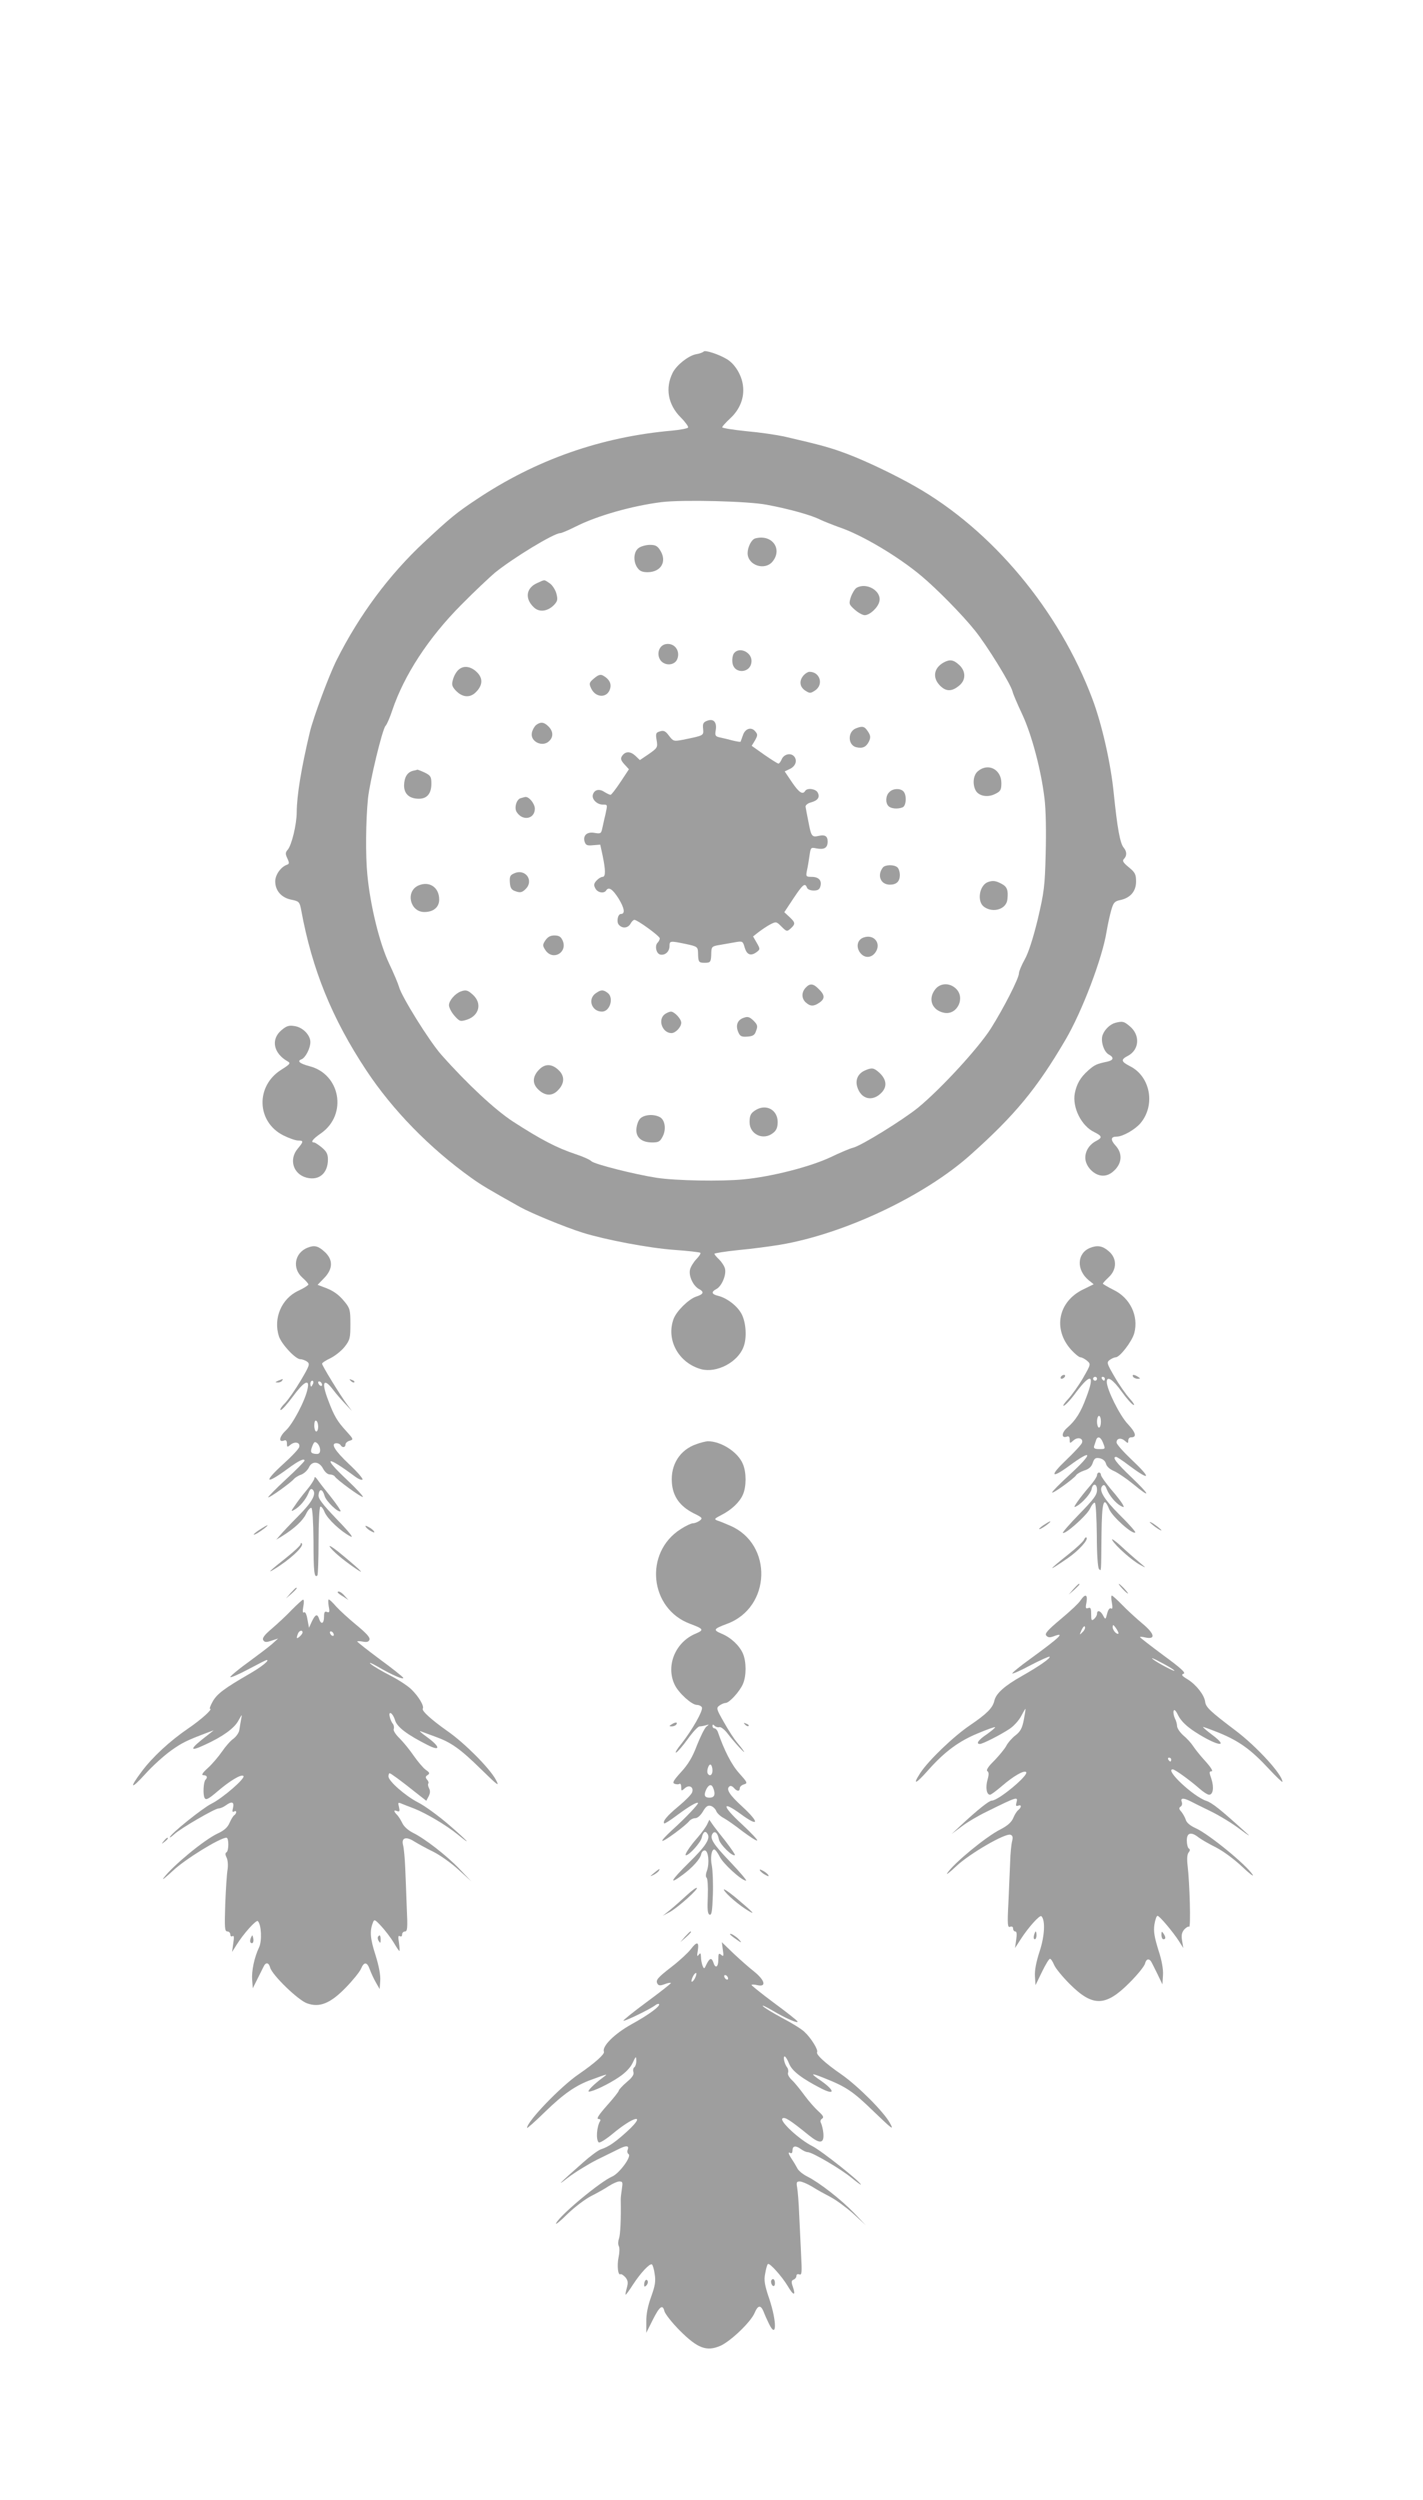 <?xml version="1.0" standalone="no"?>
<!DOCTYPE svg PUBLIC "-//W3C//DTD SVG 20010904//EN"
 "http://www.w3.org/TR/2001/REC-SVG-20010904/DTD/svg10.dtd">
<svg version="1.0" xmlns="http://www.w3.org/2000/svg"
 width="729pt" height="1280pt" viewBox="0 0 729 1280"
 preserveAspectRatio="xMidYMid meet">
<g transform="translate(0,1280) scale(0.1,-0.1)"
fill="#9e9e9e" stroke="none">
<path d="M3605 11000 c-3 -4 -21 -11 -40 -14 -39 -8 -99 -55 -119 -95 -39 -78
-24 -163 41 -228 24 -24 41 -48 38 -52 -2 -5 -40 -12 -82 -16 -364 -32 -698
-149 -1003 -353 -101 -67 -135 -95 -268 -219 -179 -167 -332 -373 -447 -602
-39 -77 -120 -295 -138 -371 -44 -186 -66 -321 -67 -409 0 -63 -26 -169 -46
-192 -12 -14 -13 -21 -2 -44 11 -24 10 -29 -2 -33 -31 -11 -60 -51 -60 -85 0
-48 32 -84 83 -94 39 -8 42 -11 50 -53 56 -306 159 -557 333 -820 135 -204
324 -398 538 -551 53 -38 87 -58 251 -150 56 -31 228 -102 320 -131 115 -36
341 -79 469 -88 71 -5 131 -12 134 -15 3 -3 -6 -18 -21 -33 -14 -15 -29 -39
-32 -53 -8 -32 16 -83 45 -99 29 -15 25 -27 -13 -39 -39 -13 -101 -74 -116
-114 -40 -107 25 -226 141 -258 80 -21 188 36 217 114 18 46 13 124 -9 167
-21 42 -76 84 -122 95 -33 8 -36 20 -7 35 27 15 51 73 43 104 -3 13 -17 34
-30 47 -13 12 -24 25 -24 29 0 3 55 12 123 19 67 6 163 19 212 27 328 55 738
248 975 459 229 204 342 341 488 590 86 146 190 421 211 555 6 36 17 85 24
110 11 38 17 45 45 51 53 11 82 45 82 95 0 37 -5 47 -37 73 -29 24 -35 33 -25
43 16 16 15 38 -1 57 -19 22 -33 101 -51 276 -15 155 -61 357 -110 487 -171
454 -514 864 -907 1087 -103 59 -254 131 -347 166 -85 32 -130 45 -325 90 -37
8 -124 21 -192 27 -69 7 -125 16 -125 20 0 5 18 24 39 44 51 46 76 108 67 171
-7 54 -42 111 -84 135 -40 24 -111 47 -117 38z m325 -785 c113 -21 227 -53
270 -75 19 -9 64 -27 100 -40 116 -39 302 -150 420 -249 78 -65 211 -200 274
-279 61 -75 183 -273 193 -312 3 -14 26 -67 50 -118 49 -105 97 -287 114 -431
7 -55 9 -171 6 -280 -4 -170 -8 -199 -41 -340 -24 -98 -48 -172 -67 -205 -16
-29 -29 -60 -29 -70 0 -25 -77 -176 -143 -281 -63 -100 -255 -309 -374 -407
-78 -63 -291 -195 -333 -205 -14 -3 -66 -25 -116 -49 -105 -49 -300 -99 -445
-113 -112 -11 -346 -7 -444 8 -112 17 -316 69 -334 84 -9 9 -43 24 -76 35
-103 34 -183 76 -327 169 -92 60 -235 193 -367 342 -62 70 -205 300 -217 348
-4 15 -27 70 -51 120 -49 104 -96 296 -111 453 -10 99 -8 279 3 390 9 88 74
357 90 373 7 7 23 44 35 81 61 180 185 370 353 539 67 68 145 141 172 164 95
77 303 203 335 203 7 0 42 15 80 34 109 55 288 106 440 125 108 13 444 5 540
-14z"/>
<path d="M3869 10043 c-19 -5 -39 -44 -39 -76 1 -63 90 -91 129 -41 51 65 -6
140 -90 117z"/>
<path d="M3272 9994 c-26 -18 -30 -69 -6 -102 11 -16 25 -22 52 -22 68 1 99
53 66 109 -15 25 -25 31 -54 31 -20 0 -46 -7 -58 -16z"/>
<path d="M2753 9815 c-58 -25 -66 -80 -18 -125 28 -27 71 -21 104 13 18 20 19
28 11 59 -6 20 -21 43 -35 52 -29 19 -22 19 -62 1z"/>
<path d="M4388 9790 c-9 -6 -22 -27 -29 -47 -11 -35 -10 -38 20 -65 17 -15 40
-28 51 -28 26 0 68 39 75 70 13 53 -65 100 -117 70z"/>
<path d="M3412 9502 c-33 -5 -49 -45 -32 -77 19 -36 76 -36 90 1 16 42 -15 83
-58 76z"/>
<path d="M3761 9456 c-7 -8 -11 -29 -9 -47 6 -64 98 -58 98 7 0 45 -62 73 -89
40z"/>
<path d="M4835 9408 c-52 -28 -60 -80 -17 -121 31 -30 62 -28 100 6 31 28 29
72 -4 102 -29 27 -48 30 -79 13z"/>
<path d="M2351 9372 c-12 -9 -25 -32 -30 -50 -8 -27 -6 -36 12 -56 33 -36 71
-41 101 -14 37 34 42 70 14 101 -31 34 -70 42 -97 19z"/>
<path d="M4117 9342 c-24 -27 -21 -59 8 -78 23 -15 27 -15 50 0 46 30 26 96
-28 96 -8 0 -21 -8 -30 -18z"/>
<path d="M3043 9326 c-25 -21 -26 -26 -15 -50 23 -51 85 -52 98 -1 7 26 -6 49
-37 66 -13 7 -25 3 -46 -15z"/>
<path d="M3622 9109 c-19 -7 -23 -15 -20 -41 3 -35 5 -34 -104 -56 -46 -9 -49
-8 -71 21 -18 24 -27 28 -46 22 -21 -6 -23 -11 -17 -46 6 -36 4 -39 -40 -70
l-46 -31 -23 22 c-26 24 -52 24 -69 -2 -8 -13 -5 -22 13 -42 l23 -25 -43 -65
c-24 -36 -47 -66 -51 -66 -5 0 -19 7 -32 15 -27 18 -52 11 -59 -15 -6 -23 22
-50 51 -50 25 0 25 2 13 -53 -6 -23 -12 -55 -16 -70 -5 -25 -9 -27 -38 -22
-39 8 -62 -13 -52 -45 6 -18 13 -21 43 -18 l37 3 12 -55 c16 -77 16 -110 0
-110 -8 0 -22 -9 -31 -19 -14 -15 -15 -24 -6 -40 11 -22 44 -28 55 -11 13 21
33 8 64 -41 30 -49 35 -79 12 -79 -16 0 -24 -40 -11 -55 18 -21 47 -18 60 5 6
11 15 20 20 20 15 0 130 -83 130 -95 0 -6 -5 -16 -11 -22 -16 -16 -7 -57 14
-61 25 -5 47 16 47 44 0 27 3 27 85 10 56 -12 60 -15 61 -42 1 -51 3 -54 34
-54 31 0 33 3 34 55 1 27 5 30 41 36 22 4 58 10 80 14 39 7 41 6 50 -27 11
-37 31 -45 60 -24 20 15 20 16 2 48 l-19 33 28 22 c16 12 42 30 59 39 31 16
32 16 59 -11 26 -26 28 -26 47 -9 25 23 24 30 -7 59 l-26 24 47 71 c48 72 59
81 69 55 3 -9 18 -15 35 -15 21 0 30 6 34 22 8 30 -9 48 -45 48 -29 0 -30 2
-24 33 4 17 10 52 13 75 6 42 7 44 34 38 42 -8 59 2 59 35 0 28 -14 36 -45 29
-35 -8 -39 -3 -52 65 -8 39 -15 76 -16 84 -1 8 11 18 27 22 36 10 48 27 35 51
-10 19 -54 25 -64 8 -13 -21 -32 -8 -68 45 l-37 55 25 12 c30 13 41 43 24 64
-17 21 -52 13 -64 -13 -5 -13 -13 -23 -17 -23 -4 0 -36 20 -72 45 l-65 46 17
28 c14 25 14 31 2 45 -20 26 -53 16 -64 -19 -6 -16 -11 -31 -12 -33 -1 -2 -19
1 -40 6 -22 6 -51 13 -66 16 -24 5 -26 10 -21 39 6 40 -12 59 -45 46z"/>
<path d="M2747 9088 c-9 -7 -19 -25 -22 -39 -11 -46 55 -78 89 -43 22 21 20
50 -4 74 -23 23 -40 25 -63 8z"/>
<path d="M4384 9070 c-42 -17 -41 -85 2 -96 33 -8 52 1 66 30 9 20 8 30 -6 51
-17 26 -28 29 -62 15z"/>
<path d="M5011 8852 c-25 -19 -30 -66 -13 -99 16 -30 63 -38 101 -18 27 13 31
21 31 55 0 70 -67 105 -119 62z"/>
<path d="M2115 8853 c-29 -8 -44 -33 -45 -75 0 -43 27 -68 76 -68 42 0 64 27
64 77 0 36 -4 42 -34 57 -19 9 -36 15 -38 15 -1 -1 -12 -4 -23 -6z"/>
<path d="M4556 8744 c-19 -18 -21 -55 -4 -72 13 -13 47 -16 72 -6 19 7 22 64
4 82 -17 17 -54 15 -72 -4z"/>
<path d="M2668 8713 c-22 -5 -35 -50 -21 -71 30 -48 93 -36 93 17 0 26 -31 64
-50 60 -3 -1 -13 -3 -22 -6z"/>
<path d="M4523 8358 c-31 -40 -12 -88 36 -88 34 0 51 17 51 50 0 14 -5 31 -12
38 -16 16 -63 15 -75 0z"/>
<path d="M2632 8327 c-19 -8 -22 -17 -20 -46 2 -28 8 -38 30 -45 22 -8 32 -6
48 9 49 44 2 111 -58 82z"/>
<path d="M5060 8283 c-44 -18 -56 -101 -18 -127 47 -33 115 -11 119 40 5 47
-2 64 -31 79 -30 16 -45 17 -70 8z"/>
<path d="M2144 8266 c-68 -30 -44 -136 30 -136 47 0 76 25 76 64 0 62 -50 96
-106 72z"/>
<path d="M2794 7985 c-15 -23 -15 -27 0 -50 38 -57 116 -12 88 50 -9 19 -19
25 -42 25 -21 0 -34 -8 -46 -25z"/>
<path d="M4423 7999 c-30 -11 -38 -45 -19 -74 22 -33 60 -33 82 0 30 46 -10
94 -63 74z"/>
<path d="M4127 7742 c-22 -24 -21 -55 1 -75 23 -21 41 -21 70 -1 29 20 28 39
-3 69 -29 30 -46 31 -68 7z"/>
<path d="M4791 7734 c-39 -50 -16 -108 46 -120 67 -13 110 77 60 124 -33 31
-80 29 -106 -4z"/>
<path d="M2360 7723 c-29 -11 -60 -47 -60 -70 0 -12 13 -37 28 -54 27 -30 30
-31 65 -20 62 21 77 83 31 126 -27 25 -37 28 -64 18z"/>
<path d="M3052 7714 c-43 -30 -21 -94 32 -94 41 0 62 71 29 96 -23 17 -34 17
-61 -2z"/>
<path d="M3406 7607 c-38 -28 -13 -97 34 -97 21 0 50 31 50 53 0 20 -35 57
-53 57 -7 0 -21 -6 -31 -13z"/>
<path d="M3809 7588 c-32 -11 -42 -40 -26 -75 9 -20 17 -23 46 -21 29 2 38 8
45 31 9 23 6 31 -14 51 -21 20 -30 22 -51 14z"/>
<path d="M2767 7328 c-37 -34 -42 -71 -15 -101 34 -37 71 -42 101 -15 37 34
42 71 15 102 -34 37 -70 42 -101 14z"/>
<path d="M4434 7320 c-37 -15 -53 -47 -43 -83 19 -67 80 -81 127 -30 28 31 23
67 -14 101 -27 24 -37 26 -70 12z"/>
<path d="M3875 7118 c-28 -16 -35 -28 -35 -64 0 -63 71 -96 121 -55 17 13 23
29 23 56 0 60 -56 93 -109 63z"/>
<path d="M3276 7068 c-9 -12 -16 -37 -16 -55 0 -40 30 -63 82 -63 32 0 40 5
53 31 19 36 12 85 -15 99 -34 18 -87 12 -104 -12z"/>
<path d="M5715 7563 c-27 -7 -55 -33 -66 -62 -12 -31 6 -88 32 -101 27 -15 24
-29 -8 -36 -56 -12 -65 -16 -99 -46 -39 -35 -58 -67 -68 -117 -13 -72 34 -167
100 -198 40 -20 42 -28 12 -44 -36 -18 -58 -51 -58 -87 0 -45 46 -92 90 -92
22 0 41 9 61 29 38 38 39 87 4 125 -27 30 -25 46 6 46 31 0 94 36 122 69 77
92 51 238 -53 291 -47 24 -50 34 -11 54 58 31 63 106 9 151 -30 25 -36 27 -73
18z"/>
<path d="M1442 7525 c-56 -47 -41 -119 32 -160 16 -9 12 -14 -32 -42 -134 -83
-128 -268 10 -337 28 -14 62 -26 75 -26 29 0 29 -5 -2 -42 -46 -55 -23 -130
45 -148 64 -17 110 22 110 93 0 27 -7 41 -31 61 -17 14 -35 26 -40 26 -20 0
-7 18 37 48 135 96 98 303 -62 343 -49 13 -64 26 -39 35 20 8 45 56 45 88 0
36 -39 76 -81 82 -28 5 -41 1 -67 -21z"/>
<path d="M1575 6411 c-66 -27 -79 -105 -27 -152 18 -16 32 -32 32 -36 -1 -5
-23 -19 -51 -32 -87 -40 -130 -142 -100 -234 14 -41 85 -117 110 -117 10 0 25
-6 34 -12 16 -12 13 -20 -33 -98 -28 -47 -65 -100 -82 -117 -18 -18 -26 -33
-20 -33 7 0 35 32 63 70 56 76 86 92 75 40 -11 -59 -76 -182 -112 -215 -34
-32 -39 -63 -8 -51 9 4 14 -2 14 -16 0 -19 2 -20 18 -6 23 19 51 12 45 -11 -2
-10 -38 -48 -79 -85 -107 -97 -96 -112 21 -26 54 40 85 55 85 41 0 -5 -43 -48
-95 -96 -53 -49 -93 -90 -91 -92 5 -5 115 74 131 93 6 7 22 18 38 23 15 6 32
22 39 36 16 36 53 33 73 -5 9 -17 23 -30 35 -30 10 0 22 -5 25 -10 11 -18 138
-110 144 -105 3 3 -35 44 -84 90 -126 119 -104 124 47 12 15 -11 31 -17 35
-13 4 4 -27 40 -70 80 -73 69 -95 106 -63 106 8 0 18 -4 21 -10 9 -15 25 -12
25 4 0 7 10 16 22 19 20 6 19 8 -19 50 -45 49 -62 77 -92 158 -36 93 -23 117
26 52 15 -20 43 -52 62 -72 l34 -36 -26 35 c-35 47 -127 197 -127 207 0 5 19
17 42 28 23 11 56 37 73 58 28 36 30 45 30 117 0 72 -2 81 -30 115 -31 38 -60
58 -109 75 l-29 11 33 34 c47 48 47 96 2 136 -33 30 -52 34 -87 20z m29 -696
c-4 -8 -8 -15 -10 -15 -2 0 -4 7 -4 15 0 8 4 15 10 15 5 0 7 -7 4 -15z m46 -6
c0 -6 -4 -7 -10 -4 -5 3 -10 11 -10 16 0 6 5 7 10 4 6 -3 10 -11 10 -16z m-20
-215 c0 -13 -4 -24 -10 -24 -5 0 -10 14 -10 31 0 17 4 28 10 24 6 -3 10 -17
10 -31z m10 -119 c0 -15 -6 -21 -20 -20 -28 2 -32 9 -20 40 9 23 13 25 25 15
8 -7 15 -22 15 -35z"/>
<path d="M5584 6410 c-67 -27 -71 -113 -6 -166 l25 -20 -55 -27 c-127 -62
-155 -203 -61 -308 19 -21 41 -39 48 -39 7 0 22 -8 33 -17 21 -18 21 -18 -19
-88 -22 -38 -57 -87 -77 -109 -20 -21 -30 -37 -22 -34 8 2 37 33 63 69 76 101
97 91 52 -26 -28 -77 -55 -119 -98 -156 -30 -26 -30 -56 -1 -45 9 4 14 -2 14
-16 0 -20 1 -20 19 -4 22 20 52 12 44 -12 -3 -9 -40 -49 -82 -89 -85 -81 -77
-97 15 -30 123 91 126 68 4 -44 -49 -45 -90 -86 -90 -91 0 -10 111 70 123 88
4 7 23 18 41 24 24 7 38 20 44 39 8 24 15 28 36 24 17 -4 28 -14 32 -28 3 -14
20 -29 42 -38 20 -9 64 -39 97 -66 93 -77 89 -59 -7 33 -79 75 -103 106 -80
106 4 0 32 -18 62 -41 115 -86 122 -72 15 29 -41 39 -75 77 -75 86 0 21 22 26
43 8 15 -14 17 -13 17 1 0 10 6 17 14 17 31 0 26 23 -16 68 -42 44 -108 178
-108 216 0 33 31 13 75 -48 25 -35 53 -67 62 -70 8 -4 0 11 -19 32 -20 22 -55
72 -78 112 -40 69 -42 74 -24 87 10 7 23 13 30 13 21 0 84 82 95 124 23 87
-21 180 -106 221 -30 15 -55 30 -55 32 0 3 14 18 30 33 43 40 43 98 -1 134
-31 27 -58 31 -95 16z m36 -670 c0 -5 -4 -10 -10 -10 -5 0 -10 5 -10 10 0 6 5
10 10 10 6 0 10 -4 10 -10z m40 0 c0 -5 -2 -10 -4 -10 -3 0 -8 5 -11 10 -3 6
-1 10 4 10 6 0 11 -4 11 -10z m-20 -220 c0 -16 -4 -30 -10 -30 -5 0 -10 14
-10 30 0 17 5 30 10 30 6 0 10 -13 10 -30z m10 -106 c14 -35 14 -34 -20 -34
-21 0 -28 4 -25 15 3 8 7 22 10 30 7 23 24 18 35 -11z"/>
<path d="M5435 5750 c-3 -5 -2 -10 4 -10 5 0 13 5 16 10 3 6 2 10 -4 10 -5 0
-13 -4 -16 -10z"/>
<path d="M5805 5750 c3 -5 14 -10 23 -10 15 0 15 2 2 10 -20 13 -33 13 -25 0z"/>
<path d="M1425 5730 c-16 -7 -17 -9 -3 -9 9 -1 20 4 23 9 7 11 7 11 -20 0z"/>
<path d="M1797 5729 c7 -7 15 -10 18 -7 3 3 -2 9 -12 12 -14 6 -15 5 -6 -5z"/>
<path d="M3567 5405 c-84 -29 -132 -105 -125 -197 5 -71 41 -121 112 -157 45
-22 47 -25 30 -38 -10 -7 -25 -13 -34 -13 -9 0 -37 -13 -63 -30 -189 -120
-160 -408 49 -485 69 -26 72 -31 28 -50 -104 -43 -154 -164 -108 -261 20 -43
88 -104 114 -104 11 0 23 -6 26 -13 6 -17 -48 -112 -103 -183 -24 -29 -37 -51
-29 -48 7 3 34 34 60 70 25 35 52 64 60 64 8 0 23 3 33 6 17 5 17 5 1 -8 -9
-8 -30 -51 -48 -96 -22 -59 -45 -97 -81 -136 -39 -43 -46 -55 -33 -60 9 -3 20
-4 25 0 5 3 9 -5 9 -17 0 -21 1 -21 18 -6 22 20 47 7 38 -20 -3 -11 -35 -43
-71 -73 -58 -48 -82 -77 -72 -87 2 -2 31 16 64 41 65 48 103 70 109 64 4 -5
-65 -78 -135 -141 -29 -27 -51 -50 -48 -53 6 -6 116 75 137 100 7 9 21 16 32
16 11 0 27 14 39 34 15 26 25 33 40 29 11 -3 24 -15 28 -26 4 -11 21 -27 38
-36 17 -9 61 -40 98 -69 38 -28 71 -50 74 -46 3 3 -32 40 -78 83 -103 94 -106
125 -6 52 94 -69 98 -45 7 39 -67 61 -85 91 -63 104 5 3 14 -1 21 -9 16 -19
30 -19 30 -1 0 7 10 16 21 19 20 6 19 9 -24 57 -39 43 -77 117 -110 213 -4 9
-11 17 -17 17 -5 0 -10 5 -10 12 0 9 3 9 11 1 6 -6 17 -9 24 -7 7 3 26 -11 42
-32 34 -45 101 -117 82 -89 -7 11 -23 31 -35 45 -12 14 -41 58 -64 99 -40 70
-42 75 -24 88 10 7 24 13 31 13 19 0 72 58 89 97 18 41 18 114 0 156 -18 41
-61 82 -110 102 -44 19 -41 24 28 50 227 83 237 409 16 503 -25 11 -54 23 -65
26 -18 7 -15 10 20 28 53 27 94 66 111 105 18 41 18 114 0 156 -25 62 -113
118 -181 117 -11 -1 -37 -7 -58 -15z m83 -1671 c0 -23 -14 -32 -24 -16 -8 13
5 52 15 46 5 -3 9 -16 9 -30z m4 -90 c13 -33 6 -49 -19 -49 -27 0 -31 14 -15
46 13 23 26 24 34 3z"/>
<path d="M5620 5246 c0 -7 -17 -33 -38 -57 -21 -24 -49 -59 -62 -78 -20 -29
-20 -32 -4 -23 29 16 72 65 76 86 6 33 28 31 28 -3 0 -26 -16 -47 -90 -123
-49 -50 -87 -94 -85 -97 11 -10 121 88 138 122 10 21 21 35 26 32 5 -3 9 -78
10 -167 0 -94 5 -166 11 -172 12 -12 11 -26 13 178 2 168 11 198 39 129 14
-37 121 -133 134 -120 3 3 -33 44 -80 90 -83 83 -109 128 -88 149 8 8 14 3 22
-18 13 -32 45 -71 73 -86 16 -8 17 -7 8 10 -6 11 -33 46 -61 78 -27 33 -50 65
-50 72 0 6 -4 12 -10 12 -5 0 -10 -6 -10 -14z"/>
<path d="M1611 5231 c-1 -8 -18 -35 -39 -60 -21 -25 -49 -61 -61 -80 -21 -29
-21 -32 -5 -23 29 15 61 54 74 86 8 21 14 26 22 18 21 -21 -3 -64 -75 -136
-40 -40 -81 -84 -92 -97 l-20 -23 30 18 c63 39 107 80 123 114 9 19 22 33 27
31 6 -2 10 -70 11 -171 0 -155 4 -191 20 -175 3 3 6 82 6 176 0 94 4 173 9
176 4 3 15 -9 22 -28 15 -35 82 -98 132 -124 20 -11 -3 19 -68 86 -77 81 -98
108 -95 127 4 34 21 30 31 -6 7 -27 72 -89 82 -78 2 2 -20 35 -50 73 -30 37
-61 77 -69 89 -10 14 -15 16 -15 7z"/>
<path d="M5345 4990 c-16 -11 -25 -20 -20 -20 10 0 64 39 55 40 -3 0 -18 -9
-35 -20z"/>
<path d="M5890 5006 c0 -2 14 -14 30 -26 17 -12 30 -19 30 -16 0 2 -13 14 -30
26 -16 12 -30 19 -30 16z"/>
<path d="M1333 4969 c-35 -22 -46 -37 -15 -20 22 13 58 40 52 41 -3 0 -20 -10
-37 -21z"/>
<path d="M1874 4981 c4 -6 16 -16 28 -22 15 -8 18 -8 14 0 -4 6 -16 16 -28 22
-15 8 -18 8 -14 0z"/>
<path d="M5554 4917 c-3 -9 -38 -42 -77 -73 -113 -90 -115 -97 -6 -22 55 38
106 94 95 105 -3 3 -8 -1 -12 -10z"/>
<path d="M5698 4914 c15 -28 100 -104 143 -127 33 -18 33 -18 -6 15 -22 18
-64 55 -94 83 -30 27 -49 40 -43 29z"/>
<path d="M1540 4893 c0 -6 -33 -37 -72 -68 -87 -69 -103 -85 -63 -60 81 49
155 118 141 132 -3 4 -6 2 -6 -4z"/>
<path d="M1689 4881 c11 -20 66 -67 129 -110 56 -39 35 -16 -54 58 -47 40 -81
63 -75 52z"/>
<path d="M5499 4663 l-24 -28 28 24 c15 14 27 26 27 28 0 8 -8 1 -31 -24z"/>
<path d="M5750 4665 c13 -14 26 -25 28 -25 3 0 -5 11 -18 25 -13 14 -26 25
-28 25 -3 0 5 -11 18 -25z"/>
<path d="M1489 4643 l-24 -28 28 24 c25 23 32 31 24 31 -2 0 -14 -12 -28 -27z"/>
<path d="M1730 4646 c0 -2 12 -12 28 -21 l27 -18 -19 21 c-17 20 -36 29 -36
18z"/>
<path d="M5536 4606 c-8 -14 -54 -57 -101 -96 -68 -57 -84 -75 -75 -85 9 -10
18 -11 37 -4 63 24 35 -3 -120 -116 -53 -38 -94 -72 -91 -74 2 -3 45 16 95 43
50 26 93 45 96 43 7 -7 -54 -49 -140 -98 -89 -50 -135 -90 -143 -128 -9 -37
-38 -66 -123 -124 -85 -57 -214 -181 -256 -245 -43 -66 -24 -59 42 16 83 93
156 147 254 187 45 19 84 33 87 31 2 -2 -17 -18 -42 -36 -44 -29 -58 -50 -36
-50 14 0 105 46 153 78 21 14 47 43 58 64 11 21 21 38 22 38 2 0 -2 -25 -8
-56 -8 -43 -18 -61 -43 -80 -18 -14 -39 -38 -47 -54 -8 -15 -36 -49 -61 -75
-31 -30 -43 -49 -36 -54 8 -5 9 -17 1 -44 -11 -40 -5 -77 13 -77 5 0 32 20 60
44 59 51 114 83 125 72 15 -15 -142 -146 -176 -146 -14 0 -74 -48 -161 -129
l-45 -42 51 38 c27 21 86 56 130 77 158 78 160 78 151 45 -4 -15 -2 -19 9 -15
18 7 18 -8 0 -23 -8 -6 -19 -25 -26 -42 -9 -20 -29 -38 -64 -56 -74 -37 -238
-172 -273 -224 -9 -13 12 3 48 37 69 64 250 169 276 159 11 -4 13 -13 8 -33
-4 -15 -9 -63 -10 -107 -2 -44 -6 -138 -9 -209 -6 -112 -4 -128 9 -122 9 3 15
0 15 -9 0 -8 5 -15 11 -15 8 0 9 -14 5 -42 l-6 -43 29 45 c40 62 98 126 106
118 21 -20 17 -101 -9 -180 -18 -54 -26 -99 -24 -128 l3 -45 33 68 c18 37 36
67 41 67 5 0 14 -14 21 -31 7 -17 43 -61 80 -98 118 -118 184 -117 307 7 40
40 76 84 79 98 7 26 23 28 35 3 4 -8 18 -35 31 -62 l23 -48 3 47 c2 30 -6 76
-24 130 -20 65 -25 94 -20 129 4 25 11 45 16 45 10 0 79 -82 110 -130 l22 -35
-6 37 c-5 27 -2 42 10 57 10 11 21 18 26 15 9 -6 3 222 -8 314 -4 34 -2 57 5
66 8 10 9 16 1 21 -5 3 -10 22 -10 41 0 40 22 46 61 15 13 -10 53 -33 89 -51
37 -19 94 -61 134 -99 38 -36 62 -54 53 -40 -34 52 -225 208 -292 238 -27 12
-46 28 -50 42 -4 13 -15 32 -23 42 -13 14 -13 20 -4 26 7 4 10 15 6 24 -8 21
8 22 44 4 15 -8 62 -31 105 -52 43 -21 111 -62 150 -92 40 -30 56 -40 37 -23
-139 126 -179 158 -211 169 -66 22 -214 161 -171 161 11 0 87 -55 135 -97 20
-18 43 -33 51 -33 21 0 26 38 12 81 -12 34 -12 39 1 39 9 0 -4 21 -33 53 -26
28 -54 64 -63 78 -9 14 -31 38 -49 53 -17 15 -32 37 -32 48 0 10 -5 28 -11 39
-5 11 -9 28 -7 37 3 12 11 5 25 -24 15 -28 42 -54 85 -82 111 -72 181 -85 89
-16 -28 21 -49 39 -48 41 2 1 40 -13 85 -31 101 -42 161 -85 251 -182 39 -42
71 -72 71 -68 0 37 -131 180 -238 261 -131 99 -155 121 -158 149 -4 34 -45 87
-90 115 -30 18 -34 24 -20 29 12 4 -15 29 -104 94 -66 49 -120 91 -120 93 0 3
13 2 29 -2 53 -11 46 20 -17 72 -31 26 -78 69 -103 95 -26 27 -50 48 -53 48
-4 0 -4 -16 0 -36 5 -26 3 -35 -4 -30 -7 4 -15 -6 -20 -26 -8 -32 -9 -33 -21
-10 -13 25 -31 30 -31 8 0 -7 -7 -19 -15 -26 -13 -11 -15 -7 -15 25 0 29 -3
36 -15 31 -13 -5 -15 0 -9 29 7 41 -6 46 -30 11z m9 -164 c-15 -16 -16 -15 -4
12 7 15 15 23 17 16 3 -7 -3 -19 -13 -28z m185 -5 c0 -5 -7 -4 -15 3 -8 7 -15
20 -15 29 1 13 3 13 15 -3 8 -11 15 -24 15 -29z m285 -190 c16 -15 -88 39
-110 58 -11 9 7 2 40 -16 33 -17 65 -36 70 -42z m-15 -457 c0 -5 -2 -10 -4
-10 -3 0 -8 5 -11 10 -3 6 -1 10 4 10 6 0 11 -4 11 -10z"/>
<path d="M1495 4557 c-27 -29 -74 -72 -103 -97 -39 -33 -50 -49 -43 -59 7 -11
16 -11 42 -2 l34 11 -31 -28 c-17 -15 -74 -58 -127 -97 -53 -38 -92 -72 -87
-73 6 -2 48 17 95 42 47 25 88 46 91 46 18 0 -27 -36 -90 -72 -126 -73 -164
-101 -186 -140 -12 -21 -18 -38 -14 -38 16 0 -45 -55 -111 -100 -94 -64 -184
-147 -239 -221 -67 -89 -56 -95 20 -11 36 40 95 93 130 118 57 41 83 53 189
93 l30 11 -29 -23 c-96 -73 -101 -91 -16 -51 90 41 150 84 171 123 20 36 20
36 14 6 -3 -16 -7 -41 -9 -54 -2 -14 -16 -33 -30 -44 -15 -10 -41 -40 -58 -65
-18 -26 -50 -64 -72 -84 -30 -27 -36 -38 -23 -38 17 0 22 -11 10 -23 -11 -11
-14 -76 -5 -93 7 -13 19 -7 66 33 64 55 123 90 133 79 12 -11 -107 -114 -164
-142 -46 -23 -213 -157 -213 -172 0 -3 10 4 23 16 31 29 208 132 227 132 9 0
25 7 36 15 31 23 45 19 38 -11 -5 -19 -4 -25 5 -20 6 4 11 3 11 -3 0 -5 -5
-13 -10 -16 -6 -4 -16 -21 -24 -39 -10 -23 -27 -39 -62 -55 -68 -32 -227 -163
-275 -226 -13 -17 8 0 47 36 61 58 241 169 274 169 13 0 13 -67 0 -75 -7 -4
-6 -13 1 -27 6 -12 8 -38 5 -60 -4 -21 -9 -102 -12 -178 -4 -122 -3 -140 11
-140 8 0 15 -7 15 -16 0 -8 5 -12 11 -8 8 5 9 -6 4 -37 l-6 -44 22 35 c38 61
102 131 110 123 18 -18 22 -102 6 -135 -24 -51 -39 -120 -35 -167 l3 -42 24
48 c13 26 27 54 31 62 11 25 27 23 34 -4 10 -38 143 -167 189 -183 64 -23 119
-1 198 80 36 37 72 81 79 98 15 36 31 35 45 -6 6 -16 19 -45 30 -64 l20 -35 3
43 c2 28 -7 76 -24 130 -27 84 -31 123 -14 166 7 20 10 19 45 -19 20 -22 48
-59 62 -82 14 -24 27 -43 29 -43 2 0 1 19 -2 42 -5 30 -4 39 4 34 7 -4 12 -1
12 8 0 9 7 16 15 16 12 0 14 18 9 118 -2 64 -6 158 -8 207 -2 50 -7 102 -11
117 -10 38 15 46 57 19 18 -11 61 -35 96 -52 35 -17 94 -59 130 -92 l67 -61
-60 63 c-67 70 -178 156 -239 186 -24 12 -47 32 -55 50 -8 16 -20 36 -28 43
-17 18 -17 26 2 18 12 -4 14 0 9 21 -6 23 -5 25 12 18 10 -4 39 -16 64 -25 64
-25 166 -86 223 -132 85 -70 50 -32 -49 53 -53 45 -122 95 -153 110 -64 33
-151 109 -151 133 0 9 3 16 6 16 6 0 58 -38 133 -98 l55 -43 12 23 c8 16 9 28
2 41 -5 10 -7 21 -4 24 3 4 1 13 -6 20 -9 11 -9 17 3 24 12 8 10 13 -9 26 -13
9 -41 42 -62 72 -21 31 -54 71 -73 90 -20 19 -33 40 -30 47 3 8 1 20 -4 27 -6
6 -13 22 -16 35 -9 36 16 21 27 -17 10 -34 61 -73 166 -126 68 -35 67 -10 -2
40 -29 21 -44 34 -33 30 11 -4 44 -16 73 -27 82 -29 129 -62 236 -167 90 -88
97 -92 75 -52 -32 58 -157 184 -244 245 -84 59 -136 106 -129 117 8 13 -21 62
-58 98 -18 18 -67 50 -108 71 -41 21 -86 47 -100 59 -14 12 2 6 35 -13 73 -43
139 -71 130 -56 -4 6 -58 49 -121 95 -63 47 -114 87 -114 90 0 2 13 2 29 -1
20 -4 30 -1 34 10 4 11 -16 33 -67 75 -40 33 -87 76 -104 95 -17 20 -34 36
-38 36 -3 0 -3 -16 0 -35 6 -29 4 -34 -9 -29 -11 5 -15 -1 -15 -25 0 -35 -15
-42 -25 -11 -9 28 -19 25 -37 -12 l-15 -33 -8 43 c-4 25 -11 40 -17 36 -7 -5
-9 5 -4 30 4 20 3 36 -1 35 -4 0 -30 -24 -58 -52z m55 -116 c0 -5 -7 -14 -15
-21 -16 -14 -18 -10 -9 14 6 17 24 22 24 7z m160 -12 c0 -6 -4 -7 -10 -4 -5 3
-10 11 -10 16 0 6 5 7 10 4 6 -3 10 -11 10 -16z"/>
<path d="M3440 3970 c-13 -8 -13 -10 2 -10 9 0 20 5 23 10 8 13 -5 13 -25 0z"/>
<path d="M3817 3969 c7 -7 15 -10 18 -7 3 3 -2 9 -12 12 -14 6 -15 5 -6 -5z"/>
<path d="M3623 3459 c-6 -13 -28 -44 -50 -69 -39 -44 -69 -90 -59 -90 17 0 76
66 81 90 7 31 19 38 30 19 15 -24 -10 -63 -97 -148 -92 -91 -105 -116 -32 -62
52 38 91 82 96 106 2 11 10 20 18 20 19 0 26 -65 11 -106 -6 -16 -6 -31 -1
-34 5 -3 8 -46 6 -95 -3 -67 -1 -90 9 -94 11 -4 14 18 17 102 2 59 -1 125 -5
147 -9 42 -2 85 12 85 5 0 18 -17 28 -37 17 -36 113 -123 135 -123 6 0 -30 42
-79 94 -89 93 -108 122 -93 146 11 18 27 5 33 -29 6 -27 71 -90 82 -80 2 3
-20 34 -48 71 -29 36 -60 76 -68 88 l-15 22 -11 -23z"/>
<path d="M839 3373 c-13 -16 -12 -17 4 -4 9 7 17 15 17 17 0 8 -8 3 -21 -13z"/>
<path d="M3350 3209 c-22 -18 -22 -19 -3 -10 12 6 25 16 28 21 9 15 3 12 -25
-11z"/>
<path d="M3894 3221 c4 -6 16 -16 28 -22 15 -8 18 -8 14 0 -4 6 -16 16 -28 22
-15 8 -18 8 -14 0z"/>
<path d="M3520 3097 c-25 -23 -63 -57 -85 -75 l-40 -32 39 21 c44 26 143 115
136 122 -3 3 -25 -13 -50 -36z"/>
<path d="M3709 3122 c12 -22 77 -78 126 -107 40 -24 20 -4 -68 70 -38 31 -64
48 -58 37z"/>
<path d="M3509 2883 l-24 -28 28 24 c25 23 32 31 24 31 -2 0 -14 -12 -28 -27z"/>
<path d="M5297 2890 c-3 -11 -1 -20 4 -20 5 0 9 9 9 20 0 11 -2 20 -4 20 -2 0
-6 -9 -9 -20z"/>
<path d="M5950 2893 c0 -13 5 -23 10 -23 13 0 13 11 0 30 -8 12 -10 11 -10 -7z"/>
<path d="M3740 2896 c0 -3 15 -15 33 -27 23 -17 28 -18 18 -6 -14 18 -51 42
-51 33z"/>
<path d="M1285 2877 c-4 -10 -5 -21 -1 -24 10 -10 18 4 13 24 -4 17 -4 17 -12
0z"/>
<path d="M1936 2882 c-2 -4 -1 -14 5 -22 7 -12 9 -10 9 8 0 23 -5 28 -14 14z"/>
<path d="M3538 2818 c-14 -18 -57 -58 -96 -88 -75 -58 -85 -70 -73 -89 6 -9
15 -9 36 -1 15 6 30 9 32 6 2 -2 -53 -45 -122 -96 -69 -51 -124 -95 -121 -97
5 -5 141 61 164 80 7 5 15 8 18 5 9 -9 -51 -54 -142 -104 -86 -48 -151 -112
-140 -140 5 -12 -48 -59 -128 -114 -93 -63 -266 -243 -266 -276 0 -4 42 33 93
83 94 91 156 135 237 164 85 31 87 32 60 12 -45 -33 -85 -72 -73 -73 21 0 101
38 154 74 33 22 59 49 70 73 17 36 18 36 19 11 0 -15 -5 -30 -10 -33 -6 -4 -8
-15 -5 -25 4 -13 -6 -28 -35 -52 -22 -19 -40 -39 -40 -43 0 -5 -27 -39 -61
-77 -40 -45 -55 -68 -44 -68 9 0 13 -4 10 -10 -18 -28 -23 -96 -8 -110 4 -5
35 14 68 41 112 94 179 109 82 19 -62 -57 -99 -83 -137 -95 -14 -4 -56 -35
-94 -69 -116 -102 -144 -130 -78 -78 35 27 103 69 150 93 48 23 99 49 114 56
36 18 52 17 44 -4 -4 -9 -2 -19 4 -23 18 -11 -48 -100 -84 -115 -59 -25 -266
-196 -287 -239 -6 -11 20 9 57 46 38 37 94 79 124 94 30 15 71 38 90 51 19 12
43 23 53 23 17 0 18 -5 13 -37 -3 -21 -6 -45 -6 -53 2 -106 -2 -184 -9 -203
-5 -13 -5 -30 -1 -38 5 -8 4 -34 -1 -57 -9 -43 -3 -96 10 -87 4 2 15 -5 25
-16 13 -16 15 -27 7 -55 -5 -18 -8 -34 -6 -34 3 0 20 24 38 52 39 60 86 110
97 103 4 -3 11 -25 14 -50 6 -35 2 -60 -18 -115 -17 -47 -26 -91 -25 -128 l0
-57 32 64 c36 72 52 84 61 46 4 -14 39 -59 79 -99 91 -91 137 -108 207 -78 54
24 157 123 176 169 17 40 31 42 46 6 6 -16 18 -43 27 -61 40 -83 42 7 2 127
-24 70 -28 95 -21 129 4 24 10 46 14 49 8 8 72 -63 103 -115 28 -48 41 -49 25
-2 -9 25 -8 32 3 37 8 3 15 11 15 19 0 8 6 11 15 8 13 -5 14 9 9 102 -3 60 -7
154 -10 209 -2 55 -7 115 -10 133 -5 27 -3 32 13 32 10 0 39 -12 64 -27 25
-16 67 -39 94 -53 27 -14 79 -52 115 -84 l65 -60 -60 63 c-67 69 -177 155
-239 186 -22 11 -44 29 -50 40 -6 11 -18 32 -28 47 -20 30 -23 42 -8 33 6 -3
10 3 10 14 0 24 17 26 44 6 11 -8 26 -15 34 -15 23 0 171 -87 225 -132 26 -21
47 -37 47 -34 0 13 -201 173 -249 197 -67 34 -167 127 -153 141 11 11 40 -8
135 -85 58 -47 80 -44 75 11 -2 20 -8 43 -12 51 -5 8 -3 17 5 22 11 7 7 15
-17 37 -17 15 -50 52 -72 82 -22 30 -51 66 -65 79 -14 13 -23 29 -20 37 3 8 1
20 -4 27 -14 17 -23 57 -13 57 4 0 15 -17 23 -38 15 -37 65 -75 164 -126 71
-36 71 -12 1 38 -60 41 -57 44 15 15 111 -44 146 -67 251 -169 98 -94 107
-101 85 -61 -31 57 -162 188 -247 248 -83 57 -133 103 -126 115 7 11 -31 73
-65 104 -14 14 -66 46 -114 71 -48 26 -93 53 -99 61 -6 7 15 -3 48 -22 70 -42
139 -71 129 -56 -4 6 -58 49 -121 95 -63 47 -114 88 -114 91 0 3 14 3 30 -1
48 -11 39 25 -17 70 -27 21 -74 63 -107 94 l-58 56 5 -38 c5 -33 4 -37 -8 -27
-13 11 -15 7 -15 -24 0 -39 -15 -48 -25 -16 -9 27 -19 25 -35 -7 -12 -26 -13
-27 -21 -8 -4 11 -8 31 -8 45 -1 20 -3 22 -12 10 -8 -11 -9 -5 -4 23 7 46 -5
47 -37 5z m22 -148 c-6 -12 -14 -19 -17 -17 -2 3 1 15 7 27 6 12 14 19 17 17
2 -3 -1 -15 -7 -27z m170 -1 c0 -6 -4 -7 -10 -4 -5 3 -10 11 -10 16 0 6 5 7
10 4 6 -3 10 -11 10 -16z"/>
<path d="M3307 1124 c-4 -4 -7 -14 -7 -23 0 -11 3 -12 11 -4 6 6 10 16 7 23
-2 6 -7 8 -11 4z"/>
<path d="M3950 1116 c0 -8 5 -18 10 -21 6 -3 10 3 10 14 0 12 -4 21 -10 21 -5
0 -10 -6 -10 -14z"/>
</g>
</svg>
